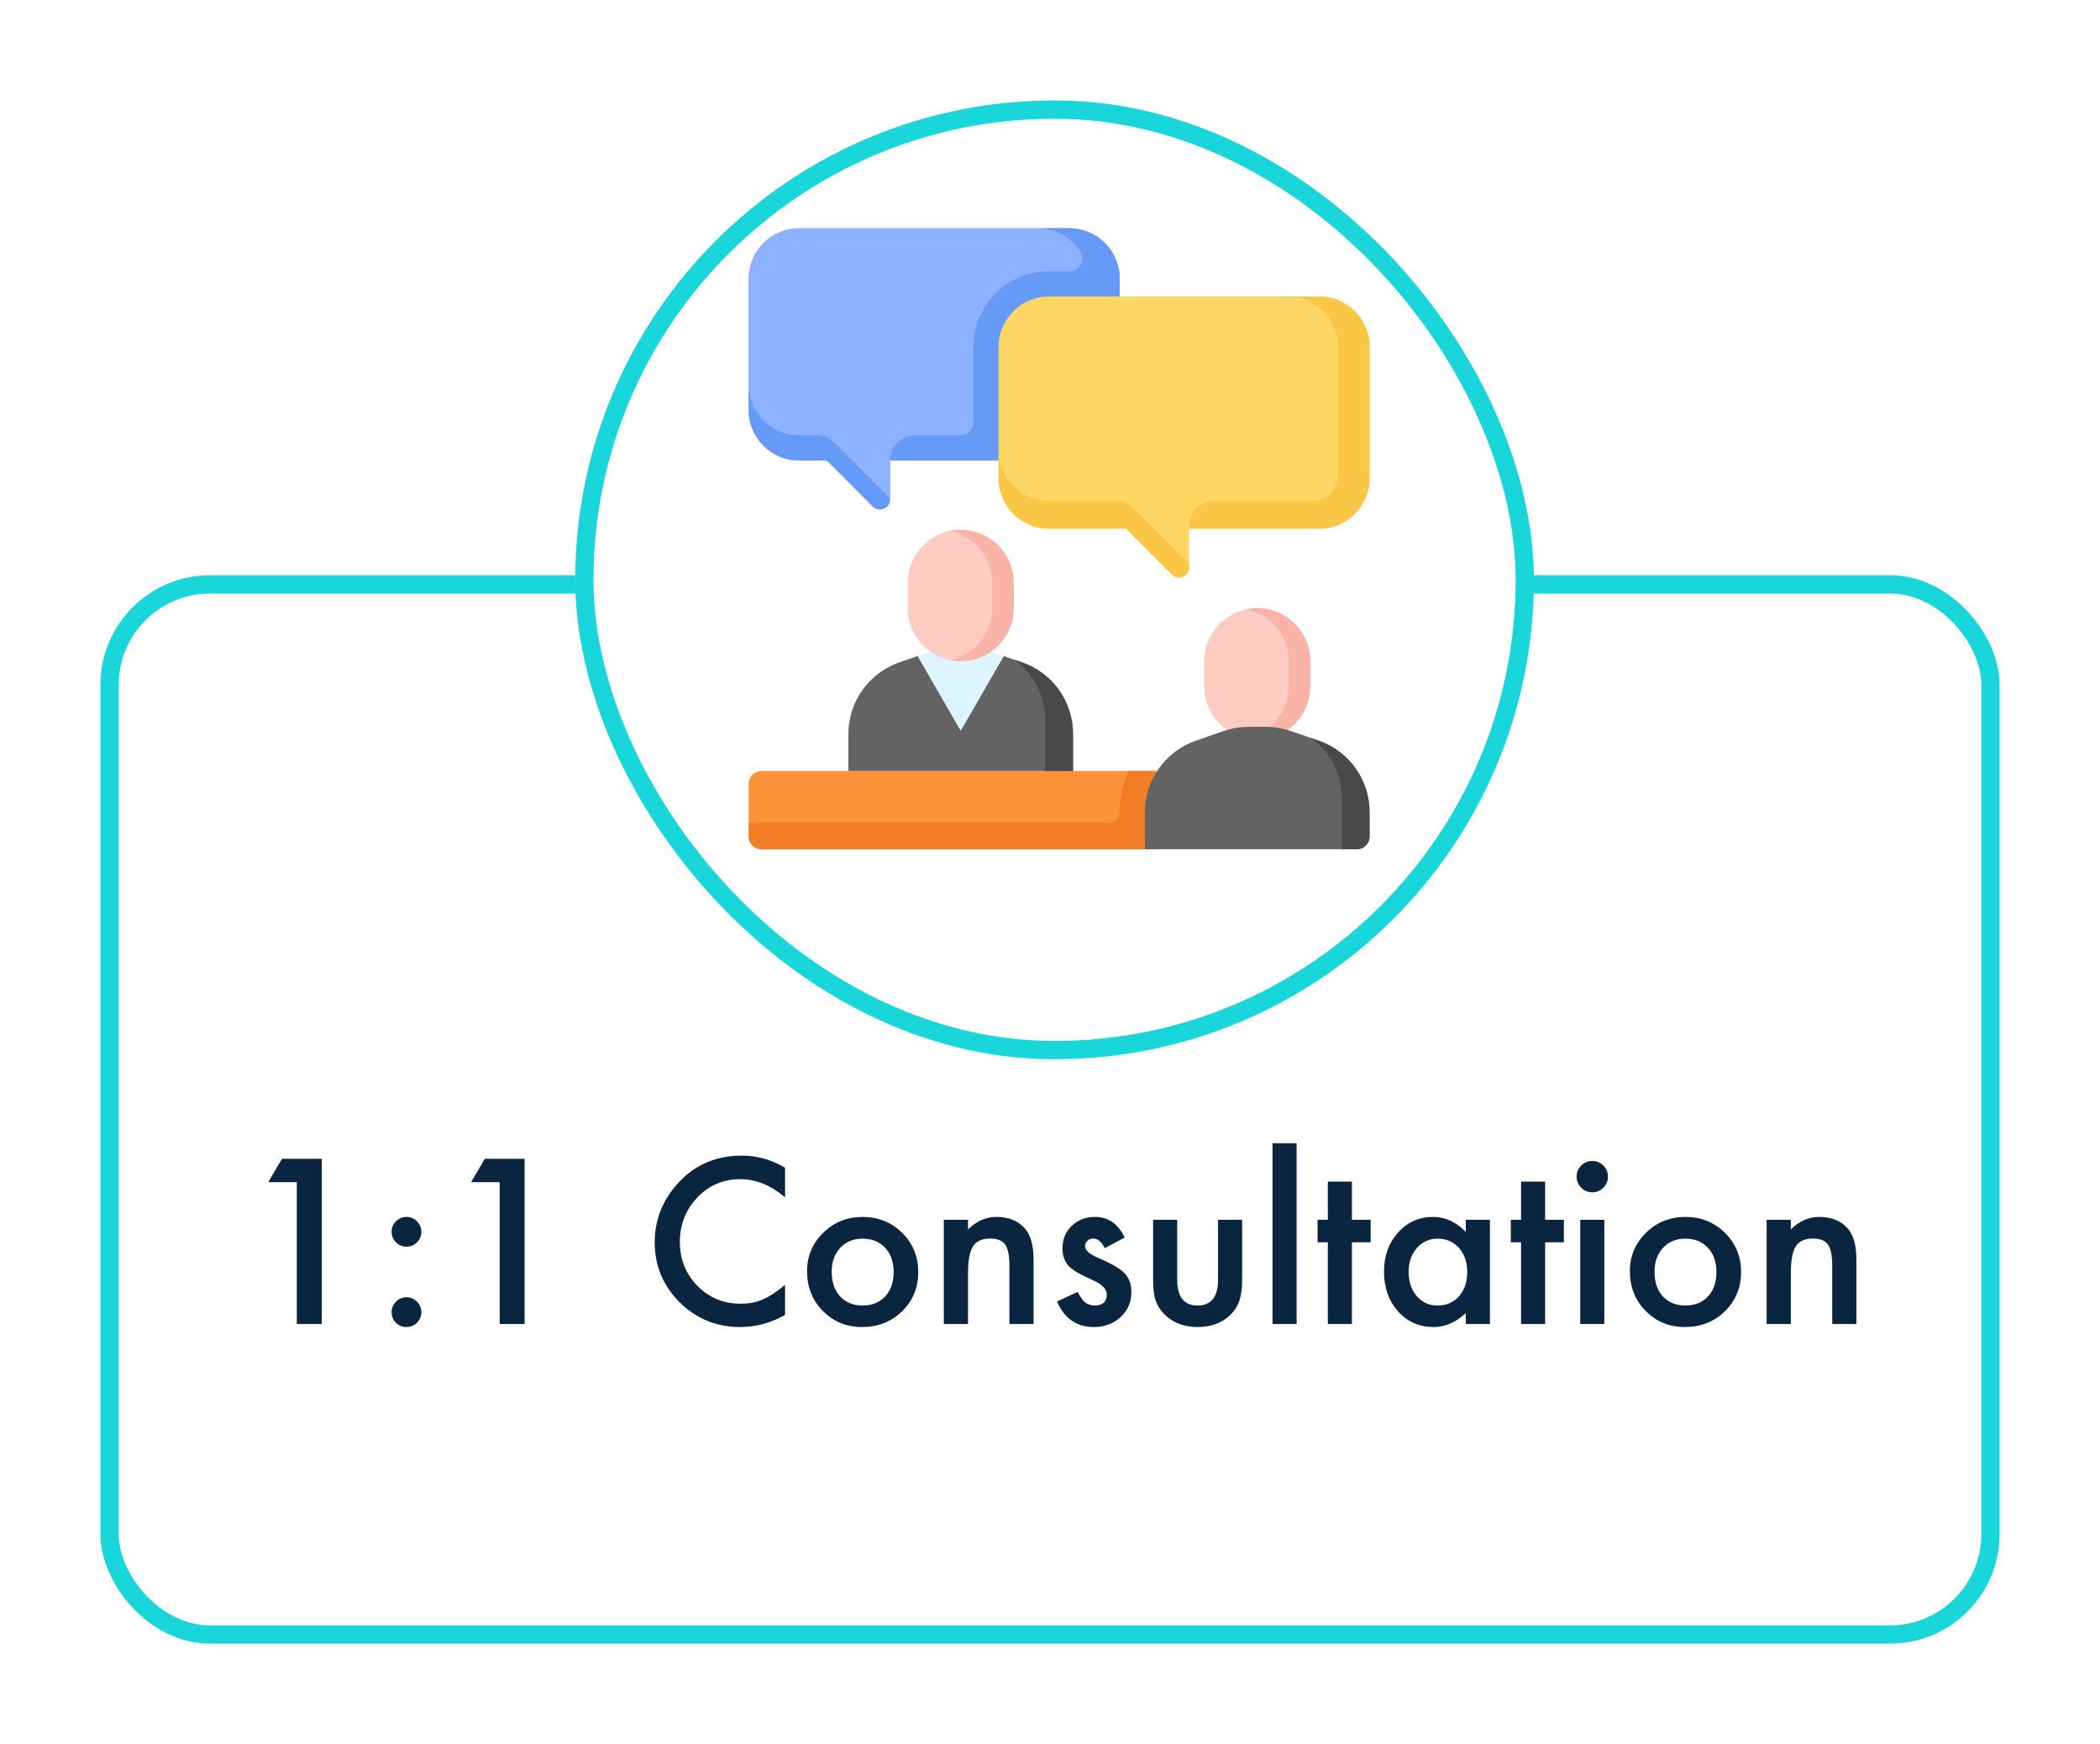<svg width="230" height="191" viewBox="0 0 230 191" fill="none" xmlns="http://www.w3.org/2000/svg">
<g filter="url(#filter0_d_493_884)">
<rect x="11" y="59" width="208" height="117" rx="12" fill="white"/>
<rect x="12" y="60" width="206" height="115" rx="11" stroke="#18D6D9" stroke-width="2"/>
</g>
<g filter="url(#filter1_d_493_884)">
<rect x="63" y="7" width="105" height="105" rx="52.5" fill="white"/>
<rect x="64" y="8" width="103" height="103" rx="51.5" stroke="#18D6D9" stroke-width="2"/>
</g>
<path d="M32.508 129.461H29.379L30.879 126.906H35.238V145H32.508V129.461ZM42.891 143.688C42.891 143.25 43.051 142.871 43.371 142.551C43.691 142.23 44.074 142.07 44.52 142.07C44.965 142.07 45.348 142.23 45.668 142.551C45.988 142.871 46.148 143.254 46.148 143.699C46.148 144.152 45.988 144.539 45.668 144.859C45.355 145.172 44.973 145.328 44.52 145.328C44.059 145.328 43.672 145.172 43.359 144.859C43.047 144.547 42.891 144.156 42.891 143.688ZM42.891 134.875C42.891 134.445 43.051 134.07 43.371 133.75C43.691 133.43 44.074 133.27 44.52 133.27C44.965 133.27 45.348 133.43 45.668 133.75C45.988 134.07 46.148 134.453 46.148 134.898C46.148 135.352 45.988 135.738 45.668 136.059C45.355 136.371 44.973 136.527 44.52 136.527C44.066 136.527 43.68 136.367 43.359 136.047C43.047 135.734 42.891 135.344 42.891 134.875ZM54.727 129.461H51.598L53.098 126.906H57.457V145H54.727V129.461ZM85.981 127.879V131.113C84.402 129.793 82.769 129.133 81.082 129.133C79.223 129.133 77.656 129.801 76.383 131.137C75.102 132.465 74.461 134.09 74.461 136.012C74.461 137.91 75.102 139.512 76.383 140.816C77.664 142.121 79.234 142.773 81.094 142.773C82.055 142.773 82.871 142.617 83.543 142.305C83.918 142.148 84.305 141.938 84.703 141.672C85.109 141.406 85.535 141.086 85.981 140.711V144.004C84.418 144.887 82.777 145.328 81.059 145.328C78.473 145.328 76.266 144.426 74.438 142.621C72.617 140.801 71.707 138.605 71.707 136.035C71.707 133.73 72.469 131.676 73.992 129.871C75.867 127.66 78.293 126.555 81.269 126.555C82.894 126.555 84.465 126.996 85.981 127.879ZM88.394 139.211C88.394 137.562 88.984 136.16 90.164 135.004C91.344 133.848 92.781 133.27 94.477 133.27C96.18 133.27 97.625 133.852 98.812 135.016C99.984 136.18 100.57 137.609 100.57 139.305C100.57 141.016 99.981 142.449 98.801 143.605C97.613 144.754 96.156 145.328 94.43 145.328C92.719 145.328 91.285 144.742 90.129 143.57C88.973 142.414 88.394 140.961 88.394 139.211ZM91.09 139.258C91.09 140.398 91.394 141.301 92.004 141.965C92.629 142.637 93.453 142.973 94.477 142.973C95.508 142.973 96.332 142.641 96.949 141.977C97.566 141.312 97.875 140.426 97.875 139.316C97.875 138.207 97.566 137.32 96.949 136.656C96.324 135.984 95.5 135.648 94.477 135.648C93.469 135.648 92.652 135.984 92.027 136.656C91.402 137.328 91.09 138.195 91.09 139.258ZM103.371 133.586H106.02V134.641C106.941 133.727 107.98 133.27 109.137 133.27C110.465 133.27 111.5 133.688 112.242 134.523C112.883 135.234 113.203 136.395 113.203 138.004V145H110.555V138.625C110.555 137.5 110.398 136.723 110.086 136.293C109.781 135.855 109.227 135.637 108.422 135.637C107.547 135.637 106.926 135.926 106.559 136.504C106.199 137.074 106.02 138.07 106.02 139.492V145H103.371V133.586ZM123.176 135.531L120.996 136.691C120.652 135.988 120.227 135.637 119.719 135.637C119.477 135.637 119.27 135.719 119.098 135.883C118.926 136.039 118.84 136.242 118.84 136.492C118.84 136.93 119.348 137.363 120.363 137.793C121.762 138.395 122.703 138.949 123.188 139.457C123.672 139.965 123.914 140.648 123.914 141.508C123.914 142.609 123.508 143.531 122.695 144.273C121.906 144.977 120.953 145.328 119.836 145.328C117.922 145.328 116.566 144.395 115.77 142.527L118.02 141.484C118.332 142.031 118.57 142.379 118.734 142.527C119.055 142.824 119.438 142.973 119.883 142.973C120.773 142.973 121.219 142.566 121.219 141.754C121.219 141.285 120.875 140.848 120.188 140.441C119.922 140.309 119.656 140.18 119.391 140.055C119.125 139.93 118.855 139.801 118.582 139.668C117.816 139.293 117.277 138.918 116.965 138.543C116.566 138.066 116.367 137.453 116.367 136.703C116.367 135.711 116.707 134.891 117.387 134.242C118.082 133.594 118.926 133.27 119.918 133.27C121.379 133.27 122.465 134.023 123.176 135.531ZM128.93 133.586V140.137C128.93 142.027 129.676 142.973 131.168 142.973C132.66 142.973 133.406 142.027 133.406 140.137V133.586H136.043V140.195C136.043 141.109 135.93 141.898 135.703 142.562C135.484 143.156 135.105 143.691 134.566 144.168C133.676 144.941 132.543 145.328 131.168 145.328C129.801 145.328 128.672 144.941 127.781 144.168C127.234 143.691 126.848 143.156 126.621 142.562C126.402 142.031 126.293 141.242 126.293 140.195V133.586H128.93ZM142.008 125.207V145H139.371V125.207H142.008ZM148.066 136.047V145H145.43V136.047H144.305V133.586H145.43V129.402H148.066V133.586H150.117V136.047H148.066ZM160.535 133.586H163.184V145H160.535V143.805C159.449 144.82 158.281 145.328 157.031 145.328C155.453 145.328 154.148 144.758 153.117 143.617C152.094 142.453 151.582 141 151.582 139.258C151.582 137.547 152.094 136.121 153.117 134.98C154.141 133.84 155.422 133.27 156.961 133.27C158.289 133.27 159.48 133.816 160.535 134.91V133.586ZM154.277 139.258C154.277 140.352 154.57 141.242 155.156 141.93C155.758 142.625 156.516 142.973 157.43 142.973C158.406 142.973 159.195 142.637 159.797 141.965C160.398 141.27 160.699 140.387 160.699 139.316C160.699 138.246 160.398 137.363 159.797 136.668C159.195 135.988 158.414 135.648 157.453 135.648C156.547 135.648 155.789 135.992 155.18 136.68C154.578 137.375 154.277 138.234 154.277 139.258ZM169.23 136.047V145H166.594V136.047H165.469V133.586H166.594V129.402H169.23V133.586H171.281V136.047H169.23ZM175.711 133.586V145H173.074V133.586H175.711ZM172.676 128.84C172.676 128.379 172.844 127.98 173.18 127.645C173.516 127.309 173.918 127.141 174.387 127.141C174.863 127.141 175.27 127.309 175.605 127.645C175.941 127.973 176.109 128.375 176.109 128.852C176.109 129.328 175.941 129.734 175.605 130.07C175.277 130.406 174.875 130.574 174.398 130.574C173.922 130.574 173.516 130.406 173.18 130.07C172.844 129.734 172.676 129.324 172.676 128.84ZM178.512 139.211C178.512 137.562 179.102 136.16 180.281 135.004C181.461 133.848 182.898 133.27 184.594 133.27C186.297 133.27 187.742 133.852 188.93 135.016C190.102 136.18 190.688 137.609 190.688 139.305C190.688 141.016 190.098 142.449 188.918 143.605C187.73 144.754 186.273 145.328 184.547 145.328C182.836 145.328 181.402 144.742 180.246 143.57C179.09 142.414 178.512 140.961 178.512 139.211ZM181.207 139.258C181.207 140.398 181.512 141.301 182.121 141.965C182.746 142.637 183.57 142.973 184.594 142.973C185.625 142.973 186.449 142.641 187.066 141.977C187.684 141.312 187.992 140.426 187.992 139.316C187.992 138.207 187.684 137.32 187.066 136.656C186.441 135.984 185.617 135.648 184.594 135.648C183.586 135.648 182.77 135.984 182.145 136.656C181.52 137.328 181.207 138.195 181.207 139.258ZM193.488 133.586H196.137V134.641C197.059 133.727 198.098 133.27 199.254 133.27C200.582 133.27 201.617 133.688 202.359 134.523C203 135.234 203.32 136.395 203.32 138.004V145H200.672V138.625C200.672 137.5 200.516 136.723 200.203 136.293C199.898 135.855 199.344 135.637 198.539 135.637C197.664 135.637 197.043 135.926 196.676 136.504C196.316 137.074 196.137 138.07 196.137 139.492V145H193.488V133.586Z" fill="#0A2540"/>
<g clip-path="url(#clip0_493_884)">
<path d="M126.642 93H83.382C82.619 93 82 92.381 82 91.618V85.813C82 85.05 82.619 84.431 83.382 84.431H126.642V93Z" fill="#FF933B"/>
<path d="M123.601 84.431C122.977 85.823 122.634 87.356 122.634 88.947V88.991C122.634 89.602 122.139 90.097 121.529 90.097H82V91.618C82 92.381 82.619 93 83.382 93H126.642V84.431H123.601Z" fill="#F27D27"/>
<path d="M143.504 72.406C143.504 69.201 140.905 66.602 137.699 66.602C134.493 66.602 131.894 69.201 131.894 72.406V75.171C131.894 78.377 134.493 80.976 137.699 80.976C140.905 80.976 143.504 78.377 143.504 75.171V72.406Z" fill="#FECCC1"/>
<path d="M137.699 66.602C137.297 66.602 136.904 66.643 136.524 66.721C139.167 67.264 141.154 69.603 141.154 72.406V75.171C141.154 77.974 139.167 80.313 136.524 80.857C136.904 80.934 137.297 80.976 137.699 80.976C140.905 80.976 143.504 78.377 143.504 75.171V72.406C143.504 69.201 140.905 66.602 137.699 66.602Z" fill="#F9B3A7"/>
<path d="M150 91.618V88.948C150 85.416 147.763 82.272 144.428 81.114L141.468 80.087C140.528 79.76 139.541 79.594 138.546 79.594H136.852C135.858 79.594 134.87 79.76 133.931 80.087L130.971 81.114C127.635 82.272 125.399 85.416 125.399 88.948V93H148.618C149.381 93 150 92.381 150 91.618Z" fill="#636363"/>
<path d="M144.428 81.114L143.652 80.845C145.696 82.383 146.959 84.818 146.959 87.472V93H148.618C149.381 93 150 92.381 150 91.618V88.948C150 85.416 147.763 82.272 144.428 81.114Z" fill="#494949"/>
<path d="M111.948 72.544L109.919 71.84V71.853L105.22 80.008L100.52 71.853L100.519 71.84L98.491 72.544C95.156 73.703 92.919 76.847 92.919 80.378V84.431H117.52V80.378C117.52 76.847 115.284 73.703 111.948 72.544Z" fill="#636363"/>
<path d="M111.948 72.545L111.173 72.275C113.216 73.814 114.48 76.248 114.48 78.903V84.431H117.52V80.379C117.52 76.847 115.284 73.703 111.948 72.545Z" fill="#494949"/>
<path d="M100.52 71.854L105.219 80.008L109.919 71.854V71.841L107.569 71.024H102.87L100.519 71.841L100.52 71.854Z" fill="#DDF5FF"/>
<path d="M111.024 63.837C111.024 60.631 108.425 58.032 105.219 58.032C102.013 58.032 99.414 60.631 99.414 63.837V66.601C99.414 69.807 102.013 72.406 105.219 72.406C108.425 72.406 111.024 69.807 111.024 66.601V63.837Z" fill="#FECCC1"/>
<path d="M105.219 58.032C104.817 58.032 104.424 58.073 104.045 58.151C106.688 58.694 108.675 61.033 108.675 63.837V66.601C108.675 69.405 106.688 71.744 104.045 72.287C104.424 72.365 104.817 72.406 105.219 72.406C108.426 72.406 111.024 69.807 111.024 66.601V63.837C111.024 60.631 108.426 58.032 105.219 58.032Z" fill="#F9B3A7"/>
<path d="M117.106 25H87.528C84.475 25 82 27.475 82 30.528V44.903C82 47.956 84.475 50.431 87.528 50.431H90.569L95.592 55.454C96.289 56.151 97.48 55.657 97.48 54.672V50.431H117.106C120.159 50.431 122.634 47.956 122.634 44.903V30.528C122.634 27.475 120.159 25 117.106 25Z" fill="#8DB0FF"/>
<path d="M117.106 25H87.528C84.475 25 82 27.475 82 30.528V44.903C82 47.956 84.475 50.431 87.528 50.431H90.569L95.592 55.454C96.289 56.151 97.48 55.657 97.48 54.672V50.431H117.106C120.159 50.431 122.634 47.956 122.634 44.903V30.528C122.634 27.475 120.159 25 117.106 25Z" fill="#8DB0FF"/>
<path d="M87.528 47.666C84.475 47.666 82 45.191 82 42.138V44.902C82 47.956 84.475 50.431 87.528 50.431H90.569L95.592 55.454C96.289 56.151 97.48 55.657 97.48 54.672V54.577L91.379 48.476C90.861 47.958 90.157 47.666 89.424 47.666H87.528Z" fill="#669AF7"/>
<path d="M117.105 25H113.65C115.617 25 117.344 26.027 118.324 27.575C118.907 28.496 118.247 29.699 117.157 29.699H114.894C110.314 29.699 106.601 33.412 106.601 37.992V46.285C106.601 47.048 105.983 47.667 105.219 47.667H100.244C98.717 47.667 97.48 48.904 97.48 50.431H117.105C120.158 50.431 122.633 47.956 122.633 44.903V30.528C122.633 27.475 120.159 25 117.105 25Z" fill="#669AF7"/>
<path d="M114.894 32.464H144.472C147.525 32.464 150 34.939 150 37.992V52.367C150 55.42 147.525 57.895 144.472 57.895H130.236V62.136C130.236 63.121 129.045 63.614 128.348 62.918L123.325 57.895H114.894C111.841 57.895 109.366 55.42 109.366 52.367V37.992C109.366 34.939 111.841 32.464 114.894 32.464Z" fill="#FFD664"/>
<path d="M114.894 54.854C111.841 54.854 109.366 52.379 109.366 49.325V52.366C109.366 55.419 111.841 57.895 114.894 57.895H123.325L128.348 62.918C129.045 63.614 130.236 63.121 130.236 62.136V61.764L124.135 55.663C123.616 55.145 122.914 54.854 122.18 54.854H114.894Z" fill="#F9C646"/>
<path d="M144.472 32.464H141.017C144.07 32.464 146.545 34.939 146.545 37.992V52.09C146.545 53.616 145.307 54.854 143.781 54.854H133C131.474 54.854 130.236 56.092 130.236 57.618V57.895H144.472C147.525 57.895 150 55.419 150 52.366V37.992C150 34.939 147.525 32.464 144.472 32.464Z" fill="#F9C646"/>
</g>
<defs>
<filter id="filter0_d_493_884" x="0" y="52" width="230" height="139" filterUnits="userSpaceOnUse" color-interpolation-filters="sRGB">
<feFlood flood-opacity="0" result="BackgroundImageFix"/>
<feColorMatrix in="SourceAlpha" type="matrix" values="0 0 0 0 0 0 0 0 0 0 0 0 0 0 0 0 0 0 127 0" result="hardAlpha"/>
<feMorphology radius="1" operator="dilate" in="SourceAlpha" result="effect1_dropShadow_493_884"/>
<feOffset dy="4"/>
<feGaussianBlur stdDeviation="5"/>
<feComposite in2="hardAlpha" operator="out"/>
<feColorMatrix type="matrix" values="0 0 0 0 0 0 0 0 0 0 0 0 0 0 0 0 0 0 0.1 0"/>
<feBlend mode="normal" in2="BackgroundImageFix" result="effect1_dropShadow_493_884"/>
<feBlend mode="normal" in="SourceGraphic" in2="effect1_dropShadow_493_884" result="shape"/>
</filter>
<filter id="filter1_d_493_884" x="52" y="0" width="127" height="127" filterUnits="userSpaceOnUse" color-interpolation-filters="sRGB">
<feFlood flood-opacity="0" result="BackgroundImageFix"/>
<feColorMatrix in="SourceAlpha" type="matrix" values="0 0 0 0 0 0 0 0 0 0 0 0 0 0 0 0 0 0 127 0" result="hardAlpha"/>
<feMorphology radius="1" operator="dilate" in="SourceAlpha" result="effect1_dropShadow_493_884"/>
<feOffset dy="4"/>
<feGaussianBlur stdDeviation="5"/>
<feComposite in2="hardAlpha" operator="out"/>
<feColorMatrix type="matrix" values="0 0 0 0 0 0 0 0 0 0 0 0 0 0 0 0 0 0 0.1 0"/>
<feBlend mode="normal" in2="BackgroundImageFix" result="effect1_dropShadow_493_884"/>
<feBlend mode="normal" in="SourceGraphic" in2="effect1_dropShadow_493_884" result="shape"/>
</filter>
<clipPath id="clip0_493_884">
<rect width="68" height="68" fill="white" transform="translate(82 25)"/>
</clipPath>
</defs>
</svg>